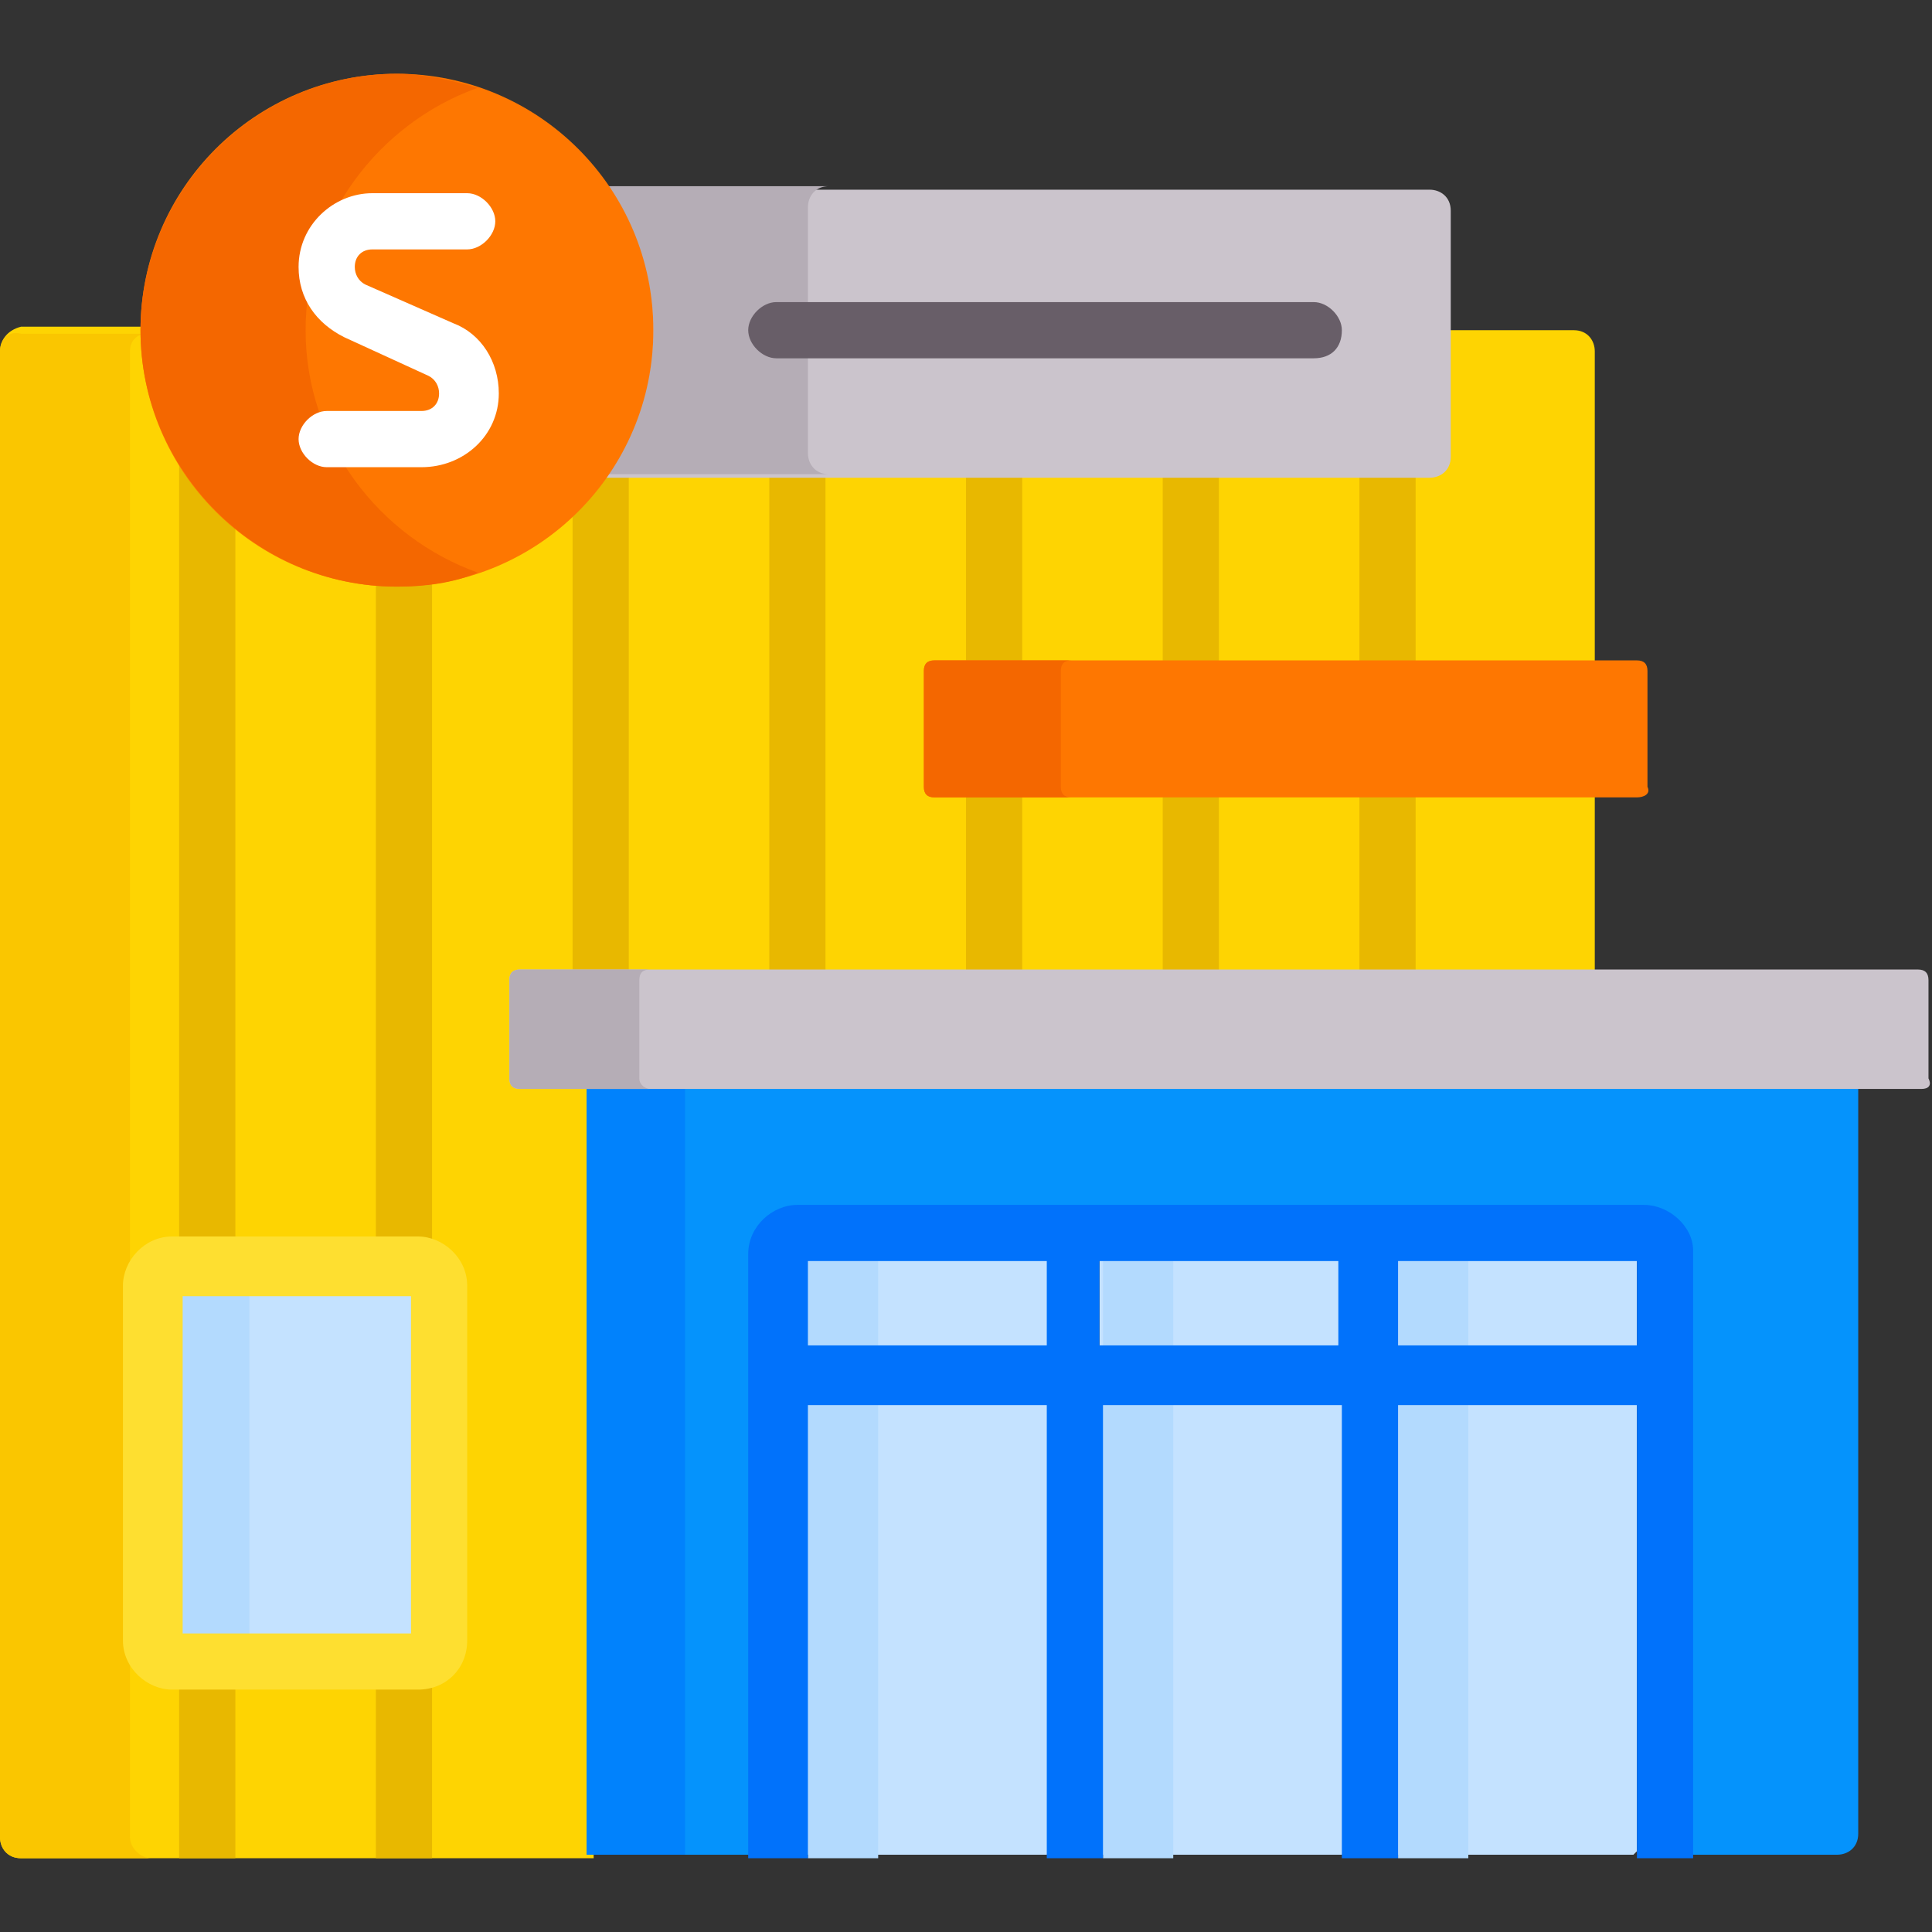 <?xml version="1.0" encoding="utf-8"?>
<!-- Generator: Adobe Illustrator 25.4.1, SVG Export Plug-In . SVG Version: 6.00 Build 0)  -->
<svg version="1.1" id="Capa_1" xmlns="http://www.w3.org/2000/svg" xmlns:xlink="http://www.w3.org/1999/xlink" x="0px" y="0px"
	 width="55px" height="55px" viewBox="0 0 55 55" style="enable-background:new 0 0 55 55;" xml:space="preserve">
<rect x="0" y="0" width="55" height="55" fill="#333333" stroke="none"/>
<style type="text/css">
	.st0{fill:#FED402;}
	.st1{fill:#FAC600;}
	.st2{fill:#E8B800;}
	.st3{fill:#CBC4CC;}
	.st4{fill:#B5ADB6;}
	.st5{fill:#685E68;}
	.st6{fill:#0593FC;}
	.st7{fill:#0182FC;}
	.st8{fill:#C4E2FF;}
	.st9{fill:#B3DAFE;}
	.st10{fill:#0172FB;}
	.st11{fill:#FEDF30;}
	.st12{fill:#FE7701;}
	.st13{fill:#F46700;}
	.st14{fill:#FFFFFF;}
</style>
<g>
	<g>
		<g>
			<g>
				<g>
					<path class="st0" d="M16.8,30.9h-2c-0.1,0-0.2-0.1-0.2-0.2v-2.8c0-0.1,0.1-0.2,0.2-0.2h30.6V10c0-0.3-0.2-0.6-0.6-0.6h-3.7v3.5
						c0,0.2-0.2,0.4-0.4,0.4H17.3c-1.3,1.9-3.5,3.2-6,3.2c-4,0-7.2-3.2-7.2-7.2H0.6C0.2,9.4,0,9.7,0,10v42.3c0,0.3,0.2,0.6,0.6,0.6
						h16.3L16.8,30.9L16.8,30.9z"/>
				</g>
				<path class="st1" d="M3.7,52.3V10c0-0.3,0.2-0.5,0.5-0.5c0,0,0,0,0,0H0.6C0.2,9.4,0,9.7,0,10v42.3c0,0.3,0.2,0.6,0.6,0.6h3.7
					C4,52.9,3.7,52.6,3.7,52.3z"/>
				<g>
					<path class="st2" d="M17.3,13.4c-0.3,0.4-0.6,0.9-1,1.2v13.1h1.6V13.4L17.3,13.4z"/>
					<path class="st2" d="M21.9,13.4h1.6v14.3h-1.6V13.4z"/>
					<g>
						<path class="st2" d="M11.9,36.1c0.2,0,0.3,0.1,0.4,0.2V16.5c-0.3,0-0.6,0.1-1,0.1c-0.2,0-0.4,0-0.6,0v19.5H11.9z"/>
						<path class="st2" d="M11.9,47.3h-1.2v5.6h1.6v-5.8C12.2,47.2,12.1,47.3,11.9,47.3L11.9,47.3z"/>
					</g>
					<g>
						<path class="st2" d="M6.7,36.1V14.9c-0.6-0.5-1.2-1.2-1.6-1.9v23.1H6.7z"/>
						<path class="st2" d="M5.1,47.3h1.6v5.6H5.1V47.3z"/>
					</g>
					<path class="st2" d="M38.7,13.4h1.6v14.3h-1.6V13.4z"/>
					<path class="st2" d="M33.1,13.4h1.6v14.3h-1.6V13.4z"/>
					<path class="st2" d="M27.5,13.4h1.6v14.3h-1.6V13.4z"/>
				</g>
			</g>
		</g>
		<g>
			<path class="st3" d="M40.7,5.4H17.2c0.8,1.2,1.3,2.6,1.3,4.1s-0.5,2.9-1.3,4.1h23.5c0.3,0,0.6-0.2,0.6-0.6v-7
				C41.3,5.6,41,5.4,40.7,5.4z"/>
			<path class="st4" d="M23,12.9v-7c0-0.3,0.2-0.6,0.6-0.6h-6.3c0.8,1.2,1.3,2.6,1.3,4.1s-0.5,2.9-1.3,4.1h6.3
				C23.2,13.5,23,13.2,23,12.9z"/>
			<g>
				<path class="st5" d="M37.4,10.2H22.1c-0.4,0-0.8-0.4-0.8-0.8c0-0.4,0.4-0.8,0.8-0.8h15.3c0.4,0,0.8,0.4,0.8,0.8
					C38.2,9.9,37.9,10.2,37.4,10.2z"/>
			</g>
		</g>
		<path class="st6" d="M16.7,30.9v21.9h5.4V35.6c0-0.3,0.2-0.6,0.6-0.6h24.1c0.3,0,0.6,0.2,0.6,0.6v17.2h4.9c0.3,0,0.6-0.2,0.6-0.6
			V30.9H16.7z"/>
		<path class="st7" d="M16.7,30.9h2.8v21.9h-2.8V30.9z"/>
		<g>
			<path class="st8" d="M39.6,35.8h7v2.7h-7V35.8z"/>
			<path class="st8" d="M31.3,35.8h7v2.7h-7V35.8z"/>
			<path class="st8" d="M22.9,35.8h7v2.7h-7L22.9,35.8z"/>
			<g>
				<path class="st8" d="M22.9,39.8v12.9l0.1,0.1h6.8l0.1-0.1V39.8H22.9z"/>
				<g>
					<path class="st8" d="M39.6,39.8v12.9l0.1,0.1h6.8l0.1-0.1V39.8H39.6z"/>
					<path class="st8" d="M31.3,39.8v12.9l0.1,0.1h6.8l0.1-0.1V39.8H31.3z"/>
				</g>
			</g>
		</g>
		<g>
			<g>
				<path class="st9" d="M39.8,35.9h2v2.4h-2V35.9z"/>
				<path class="st9" d="M39.8,40h2v12.9h-2V40z"/>
			</g>
			<g>
				<path class="st9" d="M23,35.9h2v2.4h-2V35.9z"/>
				<path class="st9" d="M23,40h2v12.9h-2V40z"/>
			</g>
			<g>
				<path class="st9" d="M31.4,35.9h2v2.4h-2V35.9z"/>
				<path class="st9" d="M31.4,40h2v12.9h-2V40z"/>
			</g>
		</g>
		<g>
			<path class="st3" d="M54.7,31H14.8c-0.2,0-0.3-0.1-0.3-0.3v-2.8c0-0.2,0.1-0.3,0.3-0.3h39.8c0.2,0,0.3,0.1,0.3,0.3v2.8
				C55,30.9,54.9,31,54.7,31z"/>
		</g>
		<g>
			<path class="st4" d="M18.2,30.7v-2.8c0-0.2,0.1-0.3,0.3-0.3h-3.7c-0.2,0-0.3,0.1-0.3,0.3v2.8c0,0.2,0.1,0.3,0.3,0.3h3.7
				C18.4,31,18.2,30.9,18.2,30.7z"/>
		</g>
		<path class="st10" d="M46.8,34.3H22.7c-0.7,0-1.4,0.6-1.4,1.4v17.2H23V40h6.8v12.9h1.6V40h6.8v12.9h1.6V40h6.8v12.9h1.6V35.6
			C48.2,34.9,47.5,34.3,46.8,34.3z M29.7,38.3H23v-2.4h6.8V38.3z M38.1,38.3h-6.8v-2.4h6.8V38.3z M39.8,38.3v-2.4h6.8v2.4H39.8z"/>
		<g>
			<path class="st8" d="M4.4,36.6v10.1c0,0.3,0.2,0.6,0.6,0.6h7c0.3,0,0.6-0.2,0.6-0.6V36.6c0-0.3-0.2-0.6-0.6-0.6h-7
				C4.6,36.1,4.4,36.3,4.4,36.6z"/>
		</g>
		<g>
			<path class="st9" d="M7.1,46.7V36.6c0-0.3,0.2-0.6,0.6-0.6H4.9c-0.3,0-0.6,0.2-0.6,0.6v10.1c0,0.3,0.2,0.6,0.6,0.6h2.8
				C7.4,47.3,7.1,47,7.1,46.7z"/>
		</g>
		<g>
			<path class="st11" d="M11.9,48.1h-7c-0.7,0-1.4-0.6-1.4-1.4V36.6c0-0.7,0.6-1.4,1.4-1.4h7c0.7,0,1.4,0.6,1.4,1.4v10.1
				C13.3,47.5,12.7,48.1,11.9,48.1z M5.2,46.5h6.5v-9.6H5.2L5.2,46.5z M11.9,36.9L11.9,36.9L11.9,36.9z"/>
		</g>
		<g>
			<g>
				<circle class="st12" cx="11.3" cy="9.4" r="7.3"/>
			</g>
			<g>
				<path class="st13" d="M8.7,9.4c0-3.2,2.1-5.9,4.9-6.9c-0.7-0.2-1.5-0.4-2.3-0.4c-4,0-7.3,3.3-7.3,7.3c0,4,3.3,7.3,7.3,7.3
					c0.8,0,1.6-0.1,2.3-0.4C10.8,15.3,8.7,12.6,8.7,9.4z"/>
			</g>
			<g>
				<path class="st14" d="M12,13.3H9.3c-0.4,0-0.8-0.4-0.8-0.8c0-0.4,0.4-0.8,0.8-0.8H12c0.3,0,0.5-0.2,0.5-0.5
					c0-0.2-0.1-0.4-0.3-0.5L9.8,9.6C9,9.2,8.5,8.5,8.5,7.6c0-1.2,1-2.1,2.1-2.1h2.7c0.4,0,0.8,0.4,0.8,0.8c0,0.4-0.4,0.8-0.8,0.8
					h-2.7c-0.3,0-0.5,0.2-0.5,0.5c0,0.2,0.1,0.4,0.3,0.5l2.5,1.1c0.8,0.3,1.3,1.1,1.3,2C14.2,12.4,13.2,13.3,12,13.3z"/>
			</g>
		</g>
		<g>
			<path class="st12" d="M46.6,22.7h-20c-0.2,0-0.3-0.1-0.3-0.3v-3.3c0-0.2,0.1-0.3,0.3-0.3h20c0.2,0,0.3,0.1,0.3,0.3v3.3
				C47,22.6,46.8,22.7,46.6,22.7L46.6,22.7z"/>
		</g>
		<g>
			<path class="st13" d="M30.2,22.4v-3.3c0-0.2,0.1-0.3,0.3-0.3h-3.9c-0.2,0-0.3,0.1-0.3,0.3v3.3c0,0.2,0.1,0.3,0.3,0.3h3.9
				C30.3,22.7,30.2,22.6,30.2,22.4z"/>
		</g>
	</g>
</g>
</svg>

